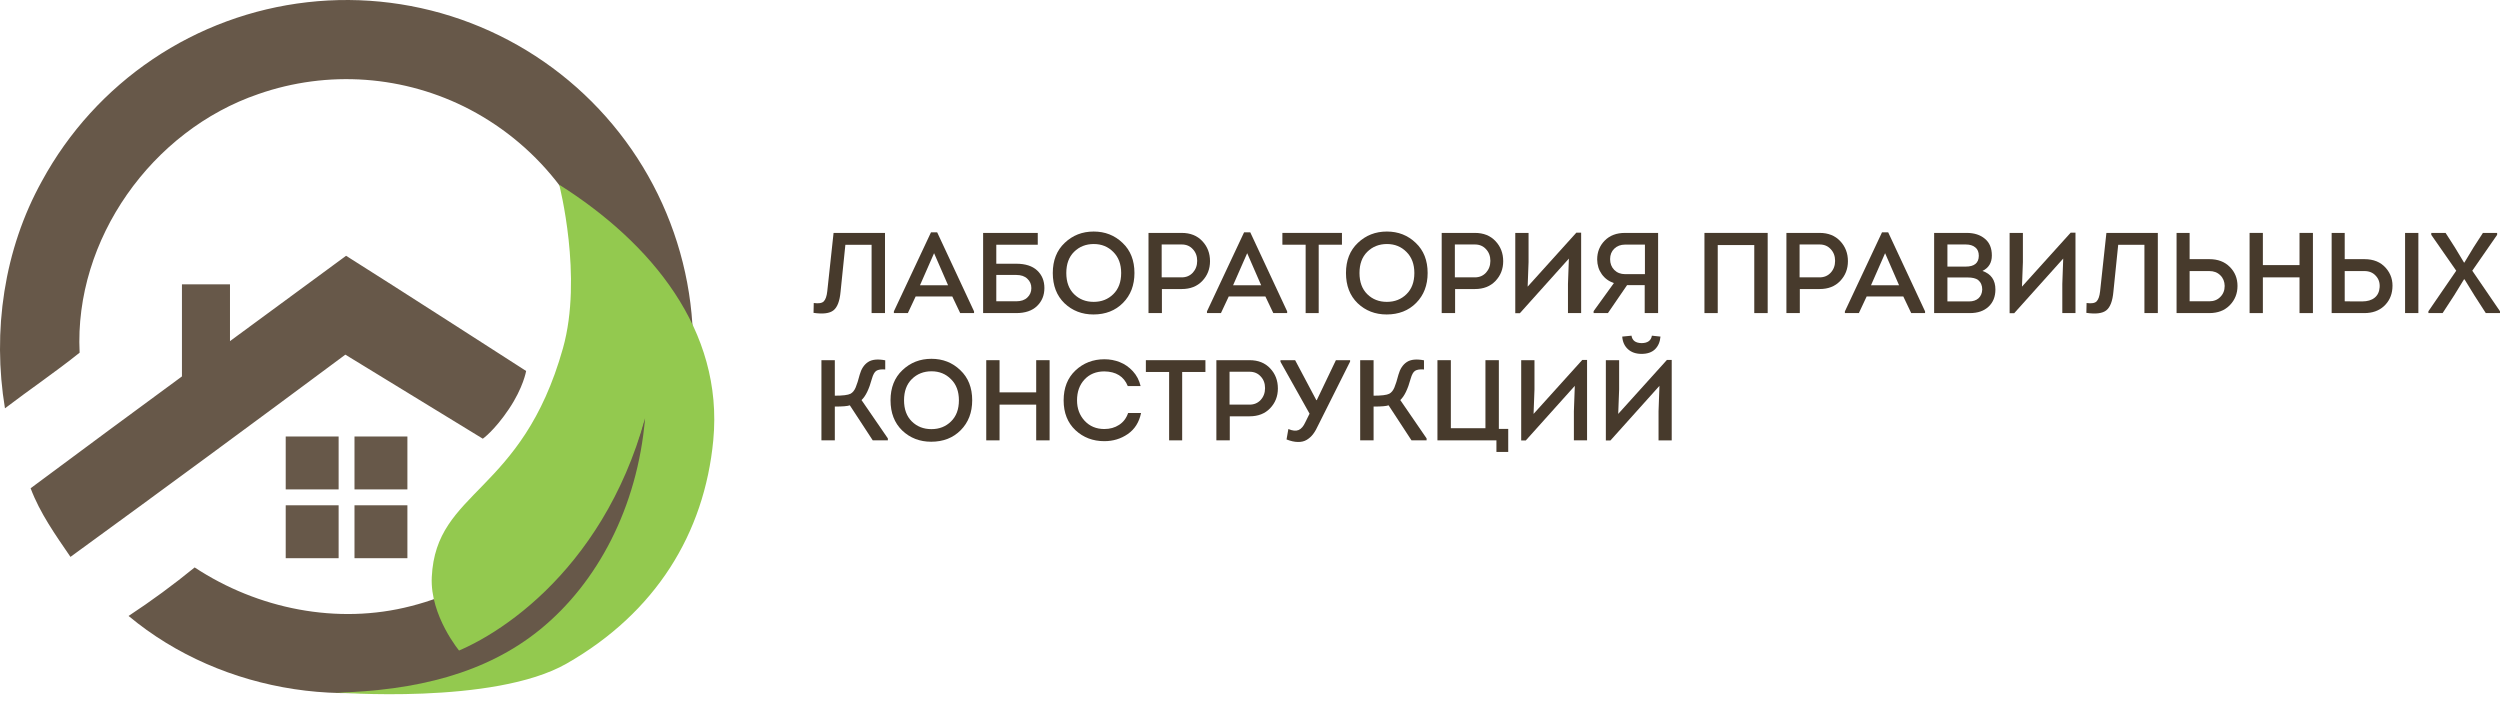 <?xml version="1.0" encoding="UTF-8"?> <svg xmlns="http://www.w3.org/2000/svg" width="182" height="51" viewBox="0 0 182 51" fill="none"> <path d="M118.098 24.504C118.126 24.887 118.265 25.193 118.515 25.421C118.765 25.649 119.096 25.763 119.507 25.763C119.924 25.763 120.25 25.652 120.483 25.429C120.717 25.201 120.85 24.893 120.883 24.504C120.739 24.482 120.53 24.459 120.258 24.437C120.197 24.798 119.944 24.979 119.499 24.979C119.066 24.968 118.824 24.787 118.774 24.437L118.098 24.504ZM117.239 32.067H116.906V26.221H117.873V28.348L117.806 30.132L121.35 26.205H121.701V32.059H120.742V29.941L120.808 28.089L117.239 32.067Z" fill="#473A2C"></path> <path d="M114.646 28.089L111.077 32.067H110.743V26.221H111.71V28.348L111.644 30.132L115.188 26.205H115.538V32.058H114.579V29.94L114.646 28.089Z" fill="#473A2C"></path> <path d="M108.94 32.058H104.646V26.221H105.622V31.174H108.14V26.221H109.116V31.224H109.799V32.901H108.94V32.058Z" fill="#473A2C"></path> <path d="M99.997 26.221V28.806C100.575 28.806 100.956 28.759 101.139 28.665C101.295 28.581 101.42 28.428 101.514 28.206C101.609 27.978 101.706 27.669 101.806 27.28C101.923 26.858 102.123 26.552 102.407 26.363C102.69 26.168 103.11 26.124 103.666 26.23V26.897C103.366 26.874 103.149 26.908 103.015 26.997C102.887 27.08 102.782 27.269 102.698 27.564C102.487 28.337 102.234 28.856 101.94 29.123L103.857 31.917V32.058H102.757L101.089 29.507C100.922 29.568 100.558 29.598 99.997 29.598V32.058H99.021V26.221H99.997Z" fill="#473A2C"></path> <path d="M95.027 30.741L95.336 30.115L93.218 26.338V26.221H94.285L95.828 29.131H95.861L97.254 26.221H98.288V26.321L95.986 30.916C95.864 31.188 95.736 31.413 95.603 31.591C95.475 31.764 95.319 31.905 95.136 32.017C94.952 32.128 94.738 32.181 94.494 32.175C94.249 32.175 93.971 32.114 93.66 31.992L93.793 31.233C94.093 31.361 94.341 31.386 94.535 31.308C94.73 31.224 94.894 31.035 95.027 30.741Z" fill="#473A2C"></path> <path d="M89.528 32.058H88.552V26.221H90.971C91.599 26.221 92.099 26.421 92.472 26.822C92.844 27.216 93.03 27.703 93.03 28.281C93.03 28.848 92.841 29.329 92.463 29.724C92.091 30.113 91.593 30.307 90.971 30.307H89.528V32.058ZM89.511 29.457H90.971C91.299 29.457 91.568 29.343 91.779 29.115C91.991 28.881 92.096 28.595 92.096 28.256C92.096 27.911 91.991 27.628 91.779 27.405C91.574 27.177 91.304 27.063 90.971 27.063H89.511V29.457Z" fill="#473A2C"></path> <path d="M85.112 27.08H83.419V26.221H87.755V27.08H86.062V32.058H85.112V27.08Z" fill="#473A2C"></path> <path d="M77.433 29.148C77.433 28.236 77.719 27.511 78.291 26.971C78.87 26.427 79.573 26.154 80.401 26.154C80.796 26.154 81.168 26.224 81.519 26.363C81.874 26.502 82.191 26.721 82.469 27.021C82.747 27.322 82.936 27.683 83.036 28.106H82.102C81.819 27.405 81.249 27.049 80.393 27.038C79.798 27.038 79.317 27.236 78.95 27.63C78.589 28.019 78.408 28.525 78.408 29.148C78.408 29.737 78.592 30.232 78.959 30.632C79.331 31.032 79.809 31.233 80.393 31.233C80.804 31.233 81.163 31.133 81.469 30.932C81.78 30.732 81.999 30.443 82.127 30.065H83.07C82.931 30.738 82.608 31.249 82.102 31.599C81.602 31.944 81.032 32.117 80.393 32.117C79.565 32.117 78.864 31.85 78.291 31.316C77.719 30.777 77.433 30.054 77.433 29.148Z" fill="#473A2C"></path> <path d="M76.411 32.058H75.435V29.457H72.767V32.058H71.799V26.221H72.767V28.564H75.435V26.221H76.411V32.058Z" fill="#473A2C"></path> <path d="M70.776 29.14C70.776 30.029 70.498 30.755 69.942 31.316C69.386 31.878 68.669 32.158 67.791 32.158C66.957 32.158 66.254 31.886 65.681 31.341C65.114 30.791 64.831 30.057 64.831 29.14C64.831 28.223 65.12 27.491 65.698 26.947C66.276 26.396 66.979 26.121 67.808 26.121C68.636 26.121 69.336 26.396 69.909 26.947C70.487 27.491 70.776 28.223 70.776 29.14ZM66.382 27.597C66.004 27.97 65.814 28.484 65.814 29.14C65.814 29.796 66.004 30.31 66.382 30.682C66.76 31.055 67.235 31.241 67.808 31.241C68.38 31.241 68.855 31.055 69.233 30.682C69.617 30.31 69.809 29.796 69.809 29.14C69.809 28.495 69.617 27.983 69.233 27.605C68.855 27.222 68.383 27.03 67.816 27.03C67.243 27.03 66.765 27.219 66.382 27.597Z" fill="#473A2C"></path> <path d="M60.775 26.221V28.806C61.354 28.806 61.734 28.759 61.918 28.665C62.074 28.581 62.199 28.428 62.293 28.206C62.388 27.978 62.485 27.669 62.585 27.28C62.702 26.858 62.902 26.552 63.185 26.363C63.469 26.168 63.889 26.124 64.445 26.23V26.897C64.144 26.874 63.928 26.908 63.794 26.997C63.666 27.08 63.561 27.269 63.477 27.564C63.266 28.337 63.013 28.856 62.718 29.123L64.636 31.917V32.058H63.536L61.868 29.507C61.701 29.568 61.337 29.598 60.775 29.598V32.058H59.8V26.221H60.775Z" fill="#473A2C"></path> <path d="M179.381 19.116H179.406L180.082 17.998L180.757 16.956H181.791V17.098L179.982 19.708L182 22.66V22.793H180.966L180.149 21.526L179.415 20.333H179.381L178.664 21.501L177.822 22.793H176.788V22.66L178.814 19.708L176.997 17.098V16.956H178.039L178.723 18.023L179.381 19.116Z" fill="#473A2C"></path> <path d="M170.695 16.956V17.248V18.866H172.129C172.796 18.866 173.316 19.08 173.688 19.508C174.061 19.93 174.219 20.433 174.164 21.017C174.119 21.529 173.914 21.954 173.547 22.293C173.18 22.626 172.707 22.793 172.129 22.793H169.744V16.956H170.695ZM172.129 19.733H171.862H170.695V21.934C170.834 21.934 171.045 21.937 171.329 21.943C171.612 21.943 171.826 21.943 171.971 21.943C172.349 21.943 172.649 21.854 172.871 21.676C173.094 21.498 173.216 21.242 173.238 20.909C173.26 20.575 173.166 20.297 172.955 20.075C172.749 19.847 172.474 19.733 172.129 19.733ZM176.057 16.956V22.793H175.089V16.956H176.057Z" fill="#473A2C"></path> <path d="M168.381 22.793H167.405V20.192H164.737V22.793H163.77V16.956H164.737V19.299H167.405V16.956H168.381V22.793Z" fill="#473A2C"></path> <path d="M159.404 16.956V18.866H160.839C161.461 18.866 161.959 19.055 162.331 19.433C162.704 19.805 162.89 20.267 162.89 20.817C162.89 21.367 162.704 21.834 162.331 22.218C161.959 22.601 161.461 22.793 160.839 22.793H158.454V16.956H159.404ZM160.839 19.733H159.404V21.934H160.839C161.166 21.934 161.433 21.829 161.639 21.617C161.85 21.406 161.956 21.139 161.956 20.817C161.95 20.5 161.845 20.241 161.639 20.041C161.433 19.836 161.166 19.733 160.839 19.733Z" fill="#473A2C"></path> <path d="M154.205 17.823L153.855 21.242C153.794 21.92 153.621 22.371 153.338 22.593C153.06 22.815 152.576 22.877 151.887 22.776L151.903 22.059C152.259 22.109 152.501 22.07 152.629 21.943C152.762 21.809 152.848 21.565 152.887 21.209L153.346 16.956H157.09V22.793H156.114V17.823H154.205Z" fill="#473A2C"></path> <path d="M150.202 18.824L146.633 22.802H146.3V16.956H147.267V19.082L147.2 20.867L150.744 16.939H151.095V22.793H150.136V20.675L150.202 18.824Z" fill="#473A2C"></path> <path d="M145.007 18.599C145.007 19.127 144.78 19.502 144.324 19.724C144.952 19.941 145.266 20.392 145.266 21.075C145.266 21.598 145.099 22.015 144.766 22.326C144.432 22.637 143.982 22.793 143.415 22.793H140.805V16.956H143.173C143.723 16.956 144.165 17.098 144.499 17.381C144.838 17.659 145.007 18.065 145.007 18.599ZM143.106 17.798H141.772V19.408H143.106C143.734 19.408 144.051 19.146 144.057 18.624C144.057 18.346 143.971 18.14 143.798 18.007C143.632 17.868 143.401 17.798 143.106 17.798ZM143.248 20.2H141.772V21.943H143.356C143.634 21.943 143.859 21.868 144.032 21.718C144.204 21.562 144.296 21.348 144.307 21.075C144.307 20.781 144.207 20.55 144.007 20.383C143.84 20.261 143.587 20.2 143.248 20.2Z" fill="#473A2C"></path> <path d="M138.561 21.584H135.892L135.325 22.793H134.308V22.668L137.01 16.914H137.46L140.145 22.668V22.793H139.136L138.561 21.584ZM137.235 18.432L136.209 20.767H138.252L137.235 18.432Z" fill="#473A2C"></path> <path d="M131.027 22.793H130.051V16.956H132.47C133.098 16.956 133.598 17.156 133.97 17.556C134.343 17.951 134.529 18.438 134.529 19.016C134.529 19.583 134.34 20.064 133.962 20.458C133.59 20.848 133.092 21.042 132.47 21.042H131.027V22.793ZM131.01 20.192H132.47C132.798 20.192 133.067 20.078 133.278 19.85C133.49 19.616 133.595 19.33 133.595 18.991C133.595 18.646 133.49 18.363 133.278 18.14C133.073 17.912 132.803 17.798 132.47 17.798H131.01V20.192Z" fill="#473A2C"></path> <path d="M124.084 16.956H128.687V22.793H127.711V17.84H125.051V22.793H124.084V16.956Z" fill="#473A2C"></path> <path d="M116.015 22.651L117.491 20.608C117.119 20.481 116.824 20.264 116.607 19.958C116.39 19.652 116.279 19.297 116.274 18.891C116.274 18.346 116.457 17.887 116.824 17.515C117.191 17.142 117.683 16.956 118.3 16.956H120.71V22.793H119.734V20.759H118.45L117.057 22.793H116.015V22.651ZM118.308 19.958H119.751V17.807H118.308C117.986 17.807 117.722 17.907 117.516 18.107C117.316 18.301 117.216 18.554 117.216 18.866C117.216 19.183 117.316 19.444 117.516 19.649C117.722 19.855 117.986 19.958 118.308 19.958Z" fill="#473A2C"></path> <path d="M114.215 18.824L110.646 22.802H110.312V16.956H111.279V19.082L111.213 20.867L114.757 16.939H115.107V22.793H114.148V20.675L114.215 18.824Z" fill="#473A2C"></path> <path d="M105.931 22.793H104.955V16.956H107.373C108.002 16.956 108.502 17.156 108.874 17.556C109.247 17.951 109.433 18.438 109.433 19.016C109.433 19.583 109.244 20.064 108.866 20.458C108.494 20.848 107.996 21.042 107.373 21.042H105.931V22.793ZM105.914 20.192H107.373C107.701 20.192 107.971 20.078 108.182 19.85C108.393 19.616 108.499 19.33 108.499 18.991C108.499 18.646 108.393 18.363 108.182 18.14C107.976 17.912 107.707 17.798 107.373 17.798H105.914V20.192Z" fill="#473A2C"></path> <path d="M103.932 19.875C103.932 20.764 103.654 21.489 103.098 22.051C102.543 22.613 101.825 22.893 100.947 22.893C100.113 22.893 99.41 22.621 98.837 22.076C98.27 21.526 97.987 20.792 97.987 19.875C97.987 18.957 98.276 18.226 98.854 17.681C99.432 17.131 100.135 16.856 100.964 16.856C101.792 16.856 102.493 17.131 103.065 17.681C103.643 18.226 103.932 18.957 103.932 19.875ZM99.538 18.332C99.16 18.704 98.971 19.219 98.971 19.875C98.971 20.531 99.16 21.045 99.538 21.417C99.916 21.79 100.391 21.976 100.964 21.976C101.536 21.976 102.012 21.79 102.39 21.417C102.773 21.045 102.965 20.531 102.965 19.875C102.965 19.23 102.773 18.718 102.39 18.34C102.012 17.957 101.539 17.765 100.972 17.765C100.4 17.765 99.921 17.954 99.538 18.332Z" fill="#473A2C"></path> <path d="M95.051 17.815H93.358V16.956H97.694V17.815H96.001V22.793H95.051V17.815Z" fill="#473A2C"></path> <path d="M92.121 21.584H89.452L88.885 22.793H87.868V22.668L90.569 16.914H91.02L93.705 22.668V22.793H92.696L92.121 21.584ZM90.795 18.432L89.769 20.767H91.812L90.795 18.432Z" fill="#473A2C"></path> <path d="M84.587 22.793H83.611V16.956H86.029C86.657 16.956 87.158 17.156 87.53 17.556C87.903 17.951 88.089 18.438 88.089 19.016C88.089 19.583 87.9 20.064 87.522 20.458C87.149 20.848 86.652 21.042 86.029 21.042H84.587V22.793ZM84.57 20.192H86.029C86.357 20.192 86.627 20.078 86.838 19.85C87.049 19.616 87.155 19.33 87.155 18.991C87.155 18.646 87.049 18.363 86.838 18.14C86.632 17.912 86.363 17.798 86.029 17.798H84.57V20.192Z" fill="#473A2C"></path> <path d="M82.588 19.875C82.588 20.764 82.31 21.489 81.754 22.051C81.198 22.613 80.481 22.893 79.603 22.893C78.769 22.893 78.066 22.621 77.493 22.076C76.926 21.526 76.643 20.792 76.643 19.875C76.643 18.957 76.932 18.226 77.51 17.681C78.088 17.131 78.791 16.856 79.62 16.856C80.448 16.856 81.148 17.131 81.721 17.681C82.299 18.226 82.588 18.957 82.588 19.875ZM78.194 18.332C77.816 18.704 77.627 19.219 77.627 19.875C77.627 20.531 77.816 21.045 78.194 21.417C78.572 21.79 79.047 21.976 79.62 21.976C80.192 21.976 80.667 21.79 81.046 21.417C81.429 21.045 81.621 20.531 81.621 19.875C81.621 19.23 81.429 18.718 81.046 18.34C80.667 17.957 80.195 17.765 79.628 17.765C79.055 17.765 78.577 17.954 78.194 18.332Z" fill="#473A2C"></path> <path d="M73.981 20.016H72.53V21.934H73.981C74.331 21.934 74.601 21.843 74.79 21.659C74.985 21.476 75.082 21.248 75.082 20.975C75.082 20.697 74.985 20.47 74.79 20.292C74.601 20.108 74.331 20.016 73.981 20.016ZM72.53 17.815V19.199H73.981C74.648 19.199 75.157 19.363 75.507 19.691C75.857 20.019 76.032 20.444 76.032 20.967C76.032 21.495 75.855 21.931 75.499 22.276C75.143 22.621 74.637 22.793 73.981 22.793H71.571V16.956H75.549V17.815H72.53Z" fill="#473A2C"></path> <path d="M69.327 21.584H66.659L66.092 22.793H65.074V22.668L67.776 16.914H68.226L70.911 22.668V22.793H69.902L69.327 21.584ZM68.001 18.432L66.975 20.767H69.019L68.001 18.432Z" fill="#473A2C"></path> <path d="M61.543 17.823L61.193 21.242C61.131 21.92 60.959 22.371 60.676 22.593C60.398 22.815 59.914 22.877 59.225 22.776L59.241 22.059C59.597 22.109 59.839 22.07 59.967 21.943C60.1 21.809 60.186 21.565 60.225 21.209L60.684 16.956H64.428V22.793H63.452V17.823H61.543Z" fill="#473A2C"></path> <path d="M13.246 20.7V29.358L16.743 28.154V20.7H13.246Z" fill="#675849"></path> <path fill-rule="evenodd" clip-rule="evenodd" d="M34.52 48.693C26.25 52.038 16.229 50.564 9.36 44.842C11.023 43.747 12.628 42.568 14.171 41.309C18.76 44.333 24.566 45.511 29.919 44.123C32.725 43.412 35.34 42.088 37.574 40.247C39.808 38.406 41.607 36.094 42.841 33.475C44.653 29.77 45.069 25.478 44.339 21.439C43.75 18.583 42.535 15.893 40.781 13.563C39.027 11.233 36.777 9.322 34.194 7.966C31.844 6.739 29.267 6.007 26.623 5.813C23.979 5.62 21.323 5.971 18.82 6.844C11.06 9.49 5.392 17.431 5.796 25.676C4.033 27.087 2.158 28.356 0.361 29.726C-0.567 24.112 0.282 18.165 3.06 13.169C4.998 9.609 7.764 6.569 11.126 4.305C14.488 2.041 18.346 0.62 22.373 0.162C26.4 -0.296 30.479 0.223 34.263 1.674C38.048 3.126 41.427 5.467 44.114 8.501C46.802 11.534 48.719 15.17 49.703 19.101C50.688 23.032 50.711 27.143 49.77 31.084C48.829 35.026 46.952 38.683 44.298 41.746C41.645 44.809 38.292 47.188 34.523 48.681L34.52 48.693ZM25.142 25.818C28.381 27.794 35.149 31.938 35.149 31.938C35.149 31.938 35.981 31.36 37.041 29.788C38.102 28.216 38.303 27.007 38.303 27.007C38.303 27.007 28.392 20.627 25.195 18.621C17.543 24.261 9.847 29.871 2.229 35.545C2.907 37.356 4.048 38.955 5.13 40.541C11.823 35.671 18.494 30.763 25.142 25.818Z" fill="#675849"></path> <rect x="20.8" y="31.777" width="3.852" height="3.852" fill="#675849"></rect> <rect x="20.8" y="36.785" width="3.852" height="3.852" fill="#675849"></rect> <rect x="25.807" y="31.777" width="3.852" height="3.852" fill="#675849"></rect> <rect x="25.807" y="36.785" width="3.852" height="3.852" fill="#675849"></rect> <path d="M41.248 48.31C35.946 51.341 24.312 50.402 24.312 50.402C24.312 50.402 35.432 50.367 41.646 43.467C45.419 39.278 46.952 30.529 46.952 30.529C46.952 30.529 45.518 36.293 42.906 39.95C39.259 45.059 33.489 47.448 33.489 47.448C33.489 47.448 31.296 44.855 31.433 42.007C31.738 35.637 37.987 36.009 40.983 25.354C42.445 20.153 40.711 13.446 40.711 13.446C47.39 17.666 52.692 24.032 51.926 32.055C51.28 38.823 47.748 44.595 41.248 48.31Z" fill="#93C94F"></path> <path d="M46.961 30.447C43.819 41.846 35.694 46.799 32.081 47.85L24.369 50.43C30.275 50.286 35.396 49.028 39.335 45.814C43.472 42.439 46.409 36.954 46.961 30.447Z" fill="#675849"></path> </svg> 